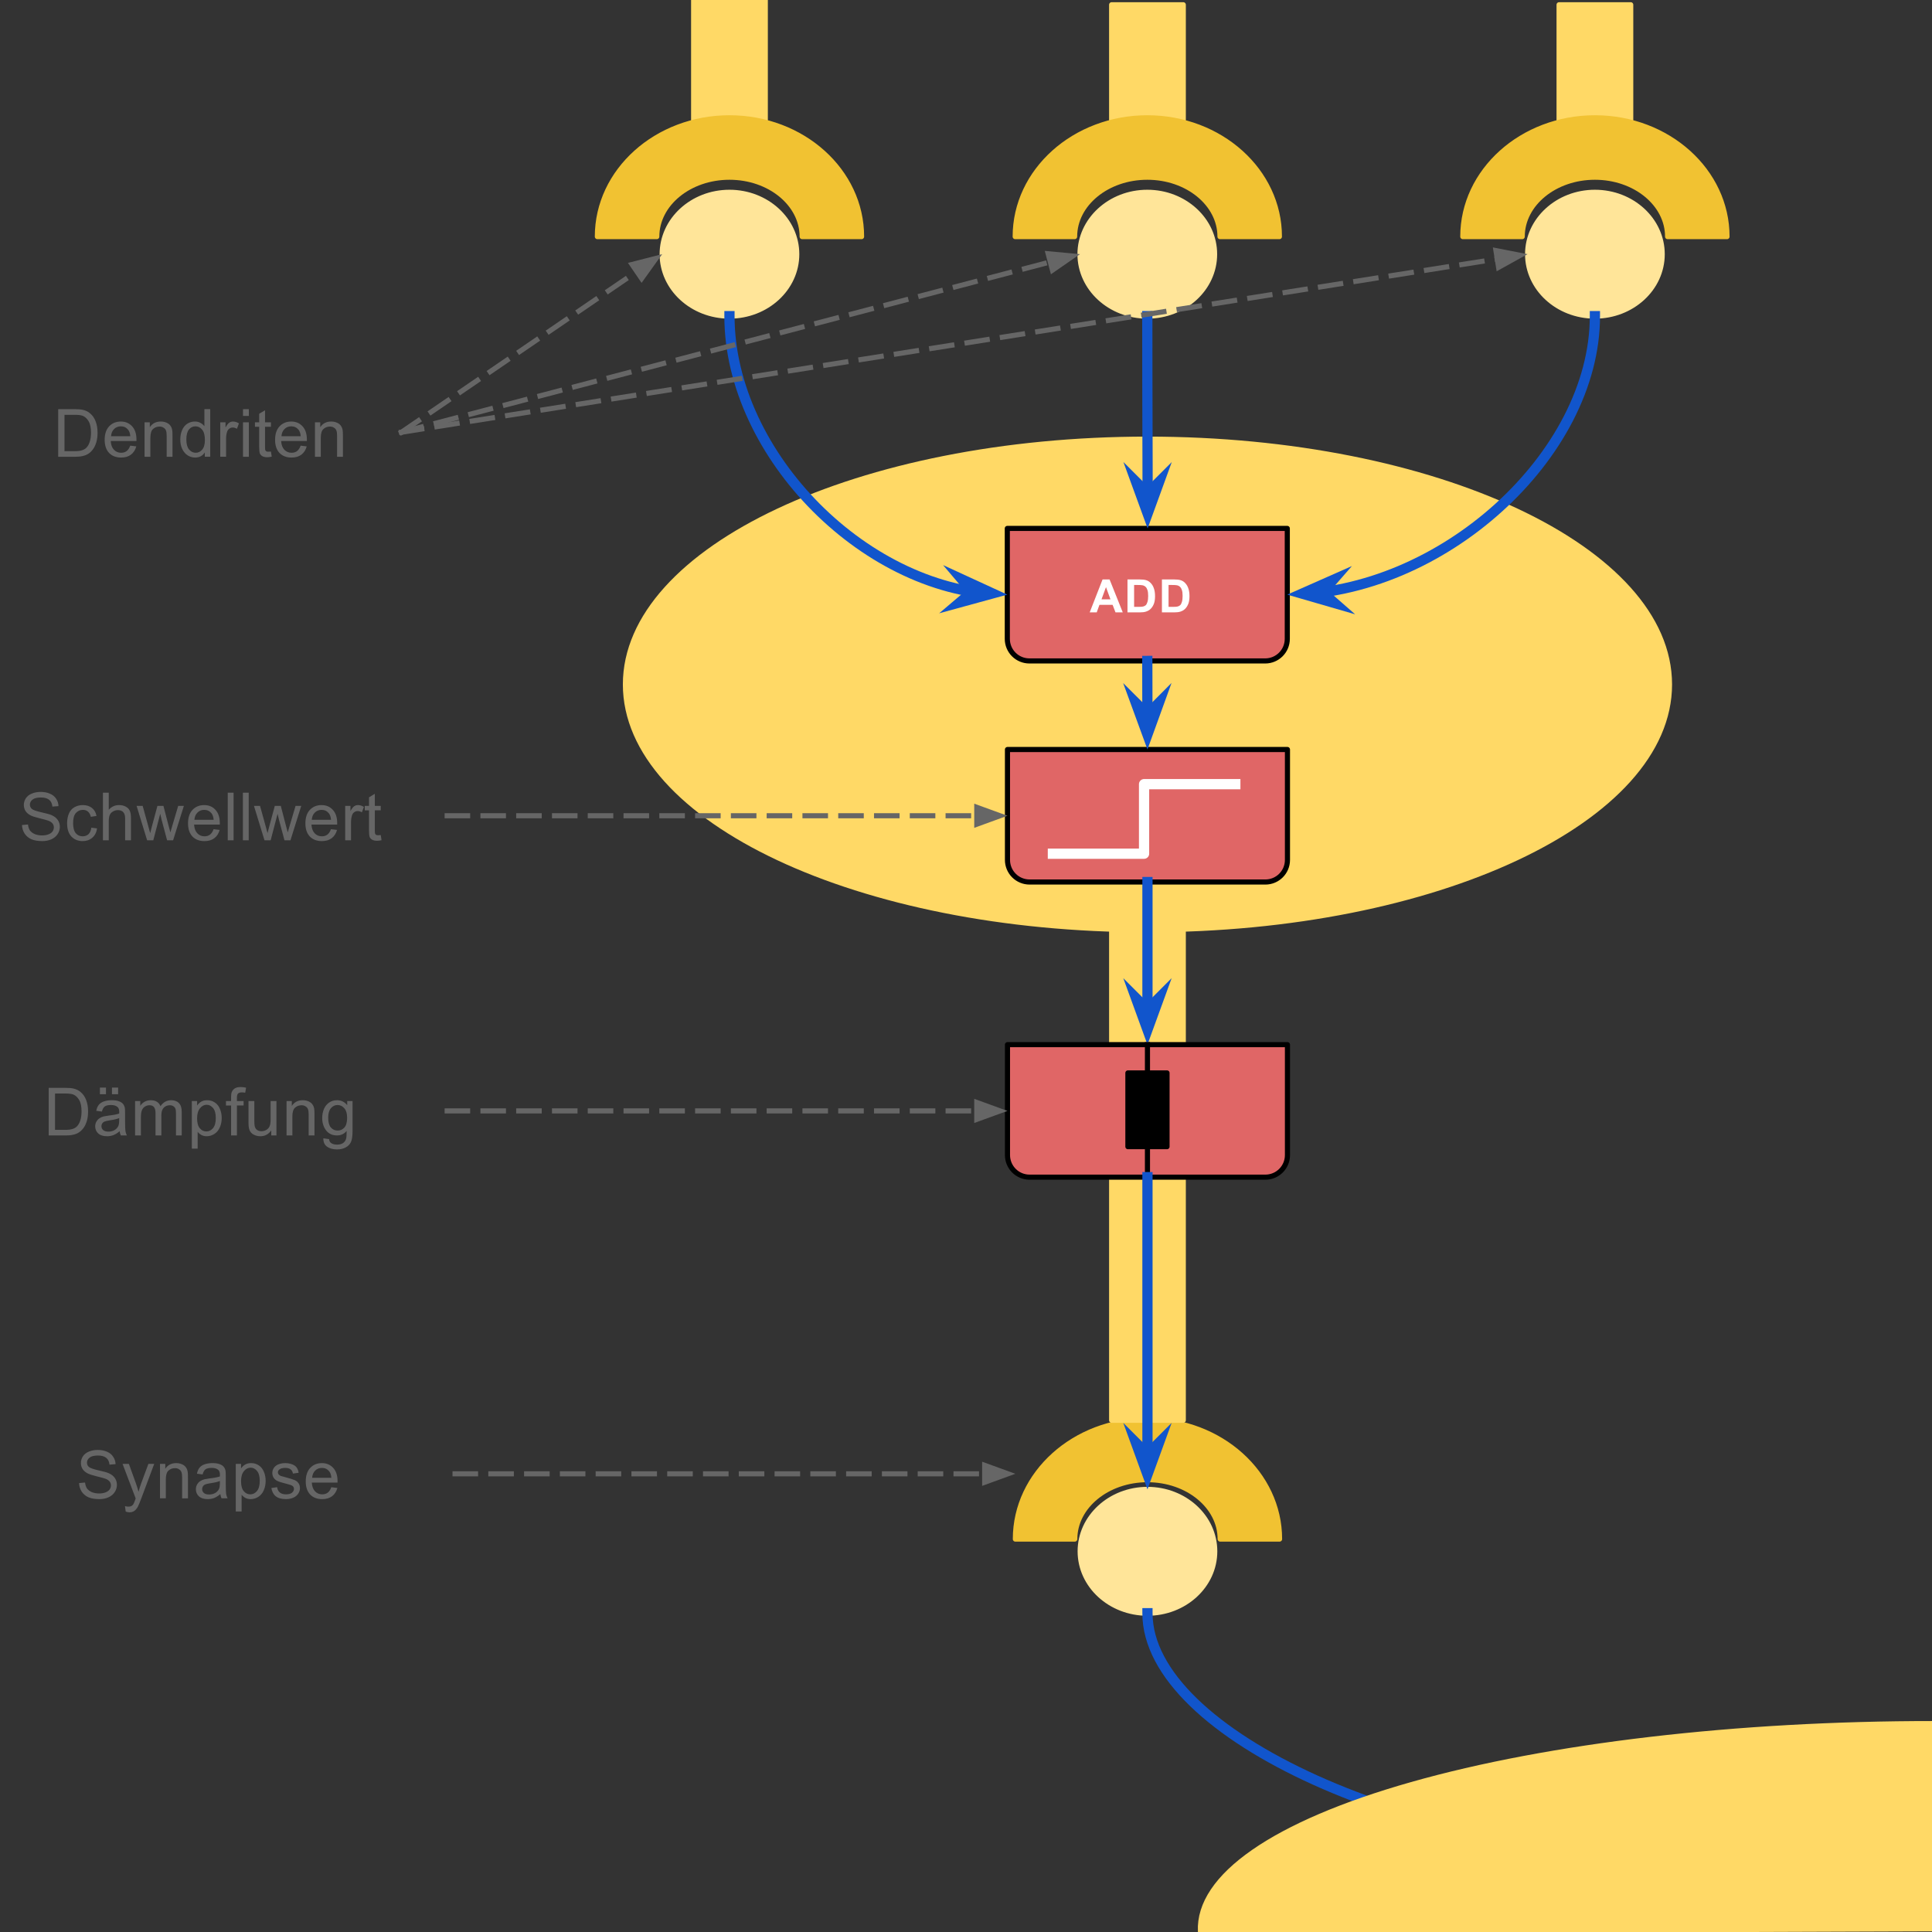 <?xml version="1.0" standalone="yes"?>

<svg version="1.1" viewBox="0.0 0.0 377.953 377.953" fill="none" stroke="none" stroke-linecap="square" stroke-miterlimit="10" xmlns="http://www.w3.org/2000/svg" xmlns:xlink="http://www.w3.org/1999/xlink"><rect x="0.0" y="0.0" width="377.953" height="377.953" fill="#333333" stroke="none"/><clipPath id="p.0"><path d="m0 0l377.953 0l0 377.953l-377.953 0l0 -377.953z" clip-rule="nonzero"></path></clipPath><g clip-path="url(#p.0)"><path fill="#000000" fill-opacity="0.0" d="m0 0l377.953 0l0 377.953l-377.953 0z" fill-rule="evenodd"></path><path fill="#ffd966" d="m122.349 133.895l0 0c0 -26.501 45.723 -47.984 102.126 -47.984l0 0c56.403 0 102.126 21.483 102.126 47.984l0 0c0 26.501 -45.723 47.984 -102.126 47.984l0 0c-56.403 0 -102.126 -21.483 -102.126 -47.984z" fill-rule="evenodd"></path><path stroke="#ffd966" stroke-width="1.0" stroke-linejoin="round" stroke-linecap="butt" d="m122.349 133.895l0 0c0 -26.501 45.723 -47.984 102.126 -47.984l0 0c56.403 0 102.126 21.483 102.126 47.984l0 0c0 26.501 -45.723 47.984 -102.126 47.984l0 0c-56.403 0 -102.126 -21.483 -102.126 -47.984z" fill-rule="evenodd"></path><path fill="#ffe599" d="m129.538 49.73l0 0c0 -6.688 5.894 -12.11 13.165 -12.11l0 0c7.271 0 13.165 5.422 13.165 12.11l0 0c0 6.688 -5.894 12.11 -13.165 12.11l0 0c-7.271 0 -13.165 -5.422 -13.165 -12.11z" fill-rule="evenodd"></path><path stroke="#ffe599" stroke-width="1.0" stroke-linejoin="round" stroke-linecap="butt" d="m129.538 49.73l0 0c0 -6.688 5.894 -12.11 13.165 -12.11l0 0c7.271 0 13.165 5.422 13.165 12.11l0 0c0 6.688 -5.894 12.11 -13.165 12.11l0 0c-7.271 0 -13.165 -5.422 -13.165 -12.11z" fill-rule="evenodd"></path><path fill="#e06666" d="m247.509 129.297l-46.131 0c-1.146 0 -2.245 -0.455 -3.055 -1.265c-0.81 -0.81 -1.265 -1.909 -1.265 -3.055l0 -21.601c0 -2.5177002E-4 2.1362305E-4 -4.5776367E-4 4.5776367E-4 -4.5776367E-4l54.771 4.5776367E-4l0 0c2.593994E-4 0 4.5776367E-4 2.0599365E-4 4.5776367E-4 4.5776367E-4l-4.5776367E-4 21.601l0 0c0 2.386 -1.934 4.32 -4.32 4.32z" fill-rule="evenodd"></path><path stroke="#000000" stroke-width="1.0" stroke-linejoin="round" stroke-linecap="butt" d="m247.509 129.297l-46.131 0c-1.146 0 -2.245 -0.455 -3.055 -1.265c-0.81 -0.81 -1.265 -1.909 -1.265 -3.055l0 -21.601c0 -2.5177002E-4 2.1362305E-4 -4.5776367E-4 4.5776367E-4 -4.5776367E-4l54.771 4.5776367E-4l0 0c2.593994E-4 0 4.5776367E-4 2.0599365E-4 4.5776367E-4 4.5776367E-4l-4.5776367E-4 21.601l0 0c0 2.386 -1.934 4.32 -4.32 4.32z" fill-rule="evenodd"></path><path fill="#000000" fill-opacity="0.0" d="m204.175 109.123l40.535 0l0 14.425l-40.535 0z" fill-rule="evenodd"></path><path fill="#ffffff" d="m219.643 119.796l-1.422 0l-0.562 -1.469l-2.578 0l-0.531 1.469l-1.375 0l2.516 -6.438l1.375 0l2.578 6.438zm-2.406 -2.547l-0.875 -2.391l-0.875 2.391l1.75 0zm3.33 -3.891l2.375 0q0.797 0 1.219 0.125q0.578 0.156 0.969 0.594q0.406 0.422 0.609 1.047q0.219 0.609 0.219 1.516q0 0.797 -0.188 1.375q-0.25 0.703 -0.703 1.125q-0.328 0.328 -0.906 0.516q-0.438 0.141 -1.156 0.141l-2.438 0l0 -6.438zm1.297 1.078l0 4.281l0.969 0q0.547 0 0.781 -0.062q0.328 -0.078 0.531 -0.266q0.203 -0.203 0.328 -0.625q0.141 -0.438 0.141 -1.188q0 -0.75 -0.141 -1.141q-0.125 -0.406 -0.359 -0.625q-0.234 -0.234 -0.594 -0.312q-0.281 -0.062 -1.078 -0.062l-0.578 0zm5.44 -1.078l2.375 0q0.797 0 1.219 0.125q0.578 0.156 0.969 0.594q0.406 0.422 0.609 1.047q0.219 0.609 0.219 1.516q0 0.797 -0.188 1.375q-0.25 0.703 -0.703 1.125q-0.328 0.328 -0.906 0.516q-0.438 0.141 -1.156 0.141l-2.438 0l0 -6.438zm1.297 1.078l0 4.281l0.969 0q0.547 0 0.781 -0.062q0.328 -0.078 0.531 -0.266q0.203 -0.203 0.328 -0.625q0.141 -0.438 0.141 -1.188q0 -0.75 -0.141 -1.141q-0.125 -0.406 -0.359 -0.625q-0.234 -0.234 -0.594 -0.312q-0.281 -0.062 -1.078 -0.062l-0.578 0z" fill-rule="nonzero"></path><path fill="#000000" fill-opacity="0.0" d="m142.703 61.84c0 27.244 27.181 54.488 54.362 54.488" fill-rule="evenodd"></path><path stroke="#1155cc" stroke-width="2.0" stroke-linejoin="round" stroke-linecap="butt" d="m142.703 61.84c0 13.622 6.795 27.244 16.988 37.461c5.096 5.108 11.042 9.365 17.413 12.345c3.185 1.49 6.477 2.661 9.821 3.459c0.836 0.2 1.676 0.376 2.518 0.528c0.21 0.038 0.421 0.075 0.632 0.11l0.159 0.025" fill-rule="evenodd"></path><path fill="#1155cc" stroke="#1155cc" stroke-width="2.0" stroke-linecap="butt" d="m190.234 115.767l-2.426 2.058l6.343 -1.736l-5.975 -2.747z" fill-rule="evenodd"></path><path fill="#ffe599" d="m298.843 49.73l0 0c0 -6.688 5.894 -12.11 13.165 -12.11l0 0c7.271 0 13.165 5.422 13.165 12.11l0 0c0 6.688 -5.894 12.11 -13.165 12.11l0 0c-7.271 0 -13.165 -5.422 -13.165 -12.11z" fill-rule="evenodd"></path><path stroke="#ffe599" stroke-width="1.0" stroke-linejoin="round" stroke-linecap="butt" d="m298.843 49.73l0 0c0 -6.688 5.894 -12.11 13.165 -12.11l0 0c7.271 0 13.165 5.422 13.165 12.11l0 0c0 6.688 -5.894 12.11 -13.165 12.11l0 0c-7.271 0 -13.165 -5.422 -13.165 -12.11z" fill-rule="evenodd"></path><path fill="#000000" fill-opacity="0.0" d="m312.008 61.84c0 27.244 -30.094 54.488 -60.189 54.488" fill-rule="evenodd"></path><path stroke="#1155cc" stroke-width="2.0" stroke-linejoin="round" stroke-linecap="butt" d="m312.008 61.84c0 13.622 -7.524 27.244 -18.809 37.461c-5.643 5.108 -12.226 9.365 -19.279 12.345c-3.527 1.49 -7.171 2.661 -10.874 3.459c-0.926 0.2 -1.855 0.376 -2.787 0.528c-0.466 0.076 -0.933 0.146 -1.4 0.21l-0.2 0.026" fill-rule="evenodd"></path><path fill="#1155cc" stroke="#1155cc" stroke-width="2.0" stroke-linecap="butt" d="m258.658 115.868l2.093 -2.395l-6.015 2.659l6.316 1.83z" fill-rule="evenodd"></path><path fill="#ffe599" d="m211.278 49.73l0 0c0 -6.688 5.894 -12.11 13.165 -12.11l0 0c7.271 0 13.165 5.422 13.165 12.11l0 0c0 6.688 -5.894 12.11 -13.165 12.11l0 0c-7.271 0 -13.165 -5.422 -13.165 -12.11z" fill-rule="evenodd"></path><path stroke="#ffe599" stroke-width="1.0" stroke-linejoin="round" stroke-linecap="butt" d="m211.278 49.73l0 0c0 -6.688 5.894 -12.11 13.165 -12.11l0 0c7.271 0 13.165 5.422 13.165 12.11l0 0c0 6.688 -5.894 12.11 -13.165 12.11l0 0c-7.271 0 -13.165 -5.422 -13.165 -12.11z" fill-rule="evenodd"></path><path fill="#000000" fill-opacity="0.0" d="m224.444 61.84c0 10.384 0.016 15.575 0.031 20.767c0.016 5.193 0.031 10.388 0.031 20.776" fill-rule="evenodd"></path><path stroke="#1155cc" stroke-width="2.0" stroke-linejoin="round" stroke-linecap="butt" d="m224.444 61.84c0 10.384 0.016 15.575 0.031 20.768c0.008 2.596 0.016 5.193 0.022 8.44c0.003 1.623 0.005 3.409 0.007 5.438l1.5258789E-5 0.044" fill-rule="evenodd"></path><path fill="#1155cc" stroke="#1155cc" stroke-width="2.0" stroke-linecap="butt" d="m224.504 96.529l-2.25 -2.248l2.252 6.179l2.247 -6.18z" fill-rule="evenodd"></path><path fill="#f1c232" d="m198.633 301.087l0 0c0 -12.837 11.57 -23.244 25.843 -23.244c14.272 0 25.843 10.407 25.843 23.244l-11.622 0l0 0c0 -6.419 -6.367 -11.622 -14.22 -11.622c-7.854 0 -14.22 5.203 -14.22 11.622z" fill-rule="evenodd"></path><path stroke="#f1c232" stroke-width="1.0" stroke-linejoin="round" stroke-linecap="butt" d="m198.633 301.087l0 0c0 -12.837 11.57 -23.244 25.843 -23.244c14.272 0 25.843 10.407 25.843 23.244l-11.622 0l0 0c0 -6.419 -6.367 -11.622 -14.22 -11.622c-7.854 0 -14.22 5.203 -14.22 11.622z" fill-rule="evenodd"></path><path fill="#ffd966" d="m217.467 181.874l14.016 0l0 95.969l-14.016 0z" fill-rule="evenodd"></path><path stroke="#ffd966" stroke-width="1.0" stroke-linejoin="round" stroke-linecap="butt" d="m217.467 181.874l14.016 0l0 95.969l-14.016 0z" fill-rule="evenodd"></path><path fill="#e06666" d="m247.541 172.546l-46.131 0c-1.146 0 -2.245 -0.455 -3.055 -1.265c-0.81 -0.81 -1.265 -1.909 -1.265 -3.055l0 -21.601c0 -2.4414062E-4 2.1362305E-4 -4.4250488E-4 4.5776367E-4 -4.4250488E-4l54.771 4.4250488E-4l0 0c2.593994E-4 0 4.5776367E-4 2.1362305E-4 4.5776367E-4 4.5776367E-4l-4.5776367E-4 21.601l0 0c0 2.386 -1.934 4.32 -4.32 4.32z" fill-rule="evenodd"></path><path stroke="#000000" stroke-width="1.0" stroke-linejoin="round" stroke-linecap="butt" d="m247.541 172.546l-46.131 0c-1.146 0 -2.245 -0.455 -3.055 -1.265c-0.81 -0.81 -1.265 -1.909 -1.265 -3.055l0 -21.601c0 -2.4414062E-4 2.1362305E-4 -4.4250488E-4 4.5776367E-4 -4.4250488E-4l54.771 4.4250488E-4l0 0c2.593994E-4 0 4.5776367E-4 2.1362305E-4 4.5776367E-4 4.5776367E-4l-4.5776367E-4 21.601l0 0c0 2.386 -1.934 4.32 -4.32 4.32z" fill-rule="evenodd"></path><path fill="#000000" fill-opacity="0.0" d="m205.976 167.008l17.835 0l0 -13.606l17.85 0" fill-rule="evenodd"></path><path stroke="#ffffff" stroke-width="2.0" stroke-linejoin="round" stroke-linecap="butt" d="m205.976 167.008l17.835 0l0 -13.606l17.85 0" fill-rule="evenodd"></path><path fill="#e06666" d="m247.541 230.286l-46.131 0c-1.146 0 -2.245 -0.455 -3.055 -1.265c-0.81 -0.81 -1.265 -1.909 -1.265 -3.055l0 -21.601c0 -2.4414062E-4 2.1362305E-4 -4.4250488E-4 4.5776367E-4 -4.4250488E-4l54.771 4.4250488E-4l0 0c2.593994E-4 0 4.5776367E-4 2.1362305E-4 4.5776367E-4 4.5776367E-4l-4.5776367E-4 21.601l0 0c0 2.386 -1.934 4.32 -4.32 4.32z" fill-rule="evenodd"></path><path stroke="#000000" stroke-width="1.0" stroke-linejoin="round" stroke-linecap="butt" d="m247.541 230.286l-46.131 0c-1.146 0 -2.245 -0.455 -3.055 -1.265c-0.81 -0.81 -1.265 -1.909 -1.265 -3.055l0 -21.601c0 -2.4414062E-4 2.1362305E-4 -4.4250488E-4 4.5776367E-4 -4.4250488E-4l54.771 4.4250488E-4l0 0c2.593994E-4 0 4.5776367E-4 2.1362305E-4 4.5776367E-4 4.5776367E-4l-4.5776367E-4 21.601l0 0c0 2.386 -1.934 4.32 -4.32 4.32z" fill-rule="evenodd"></path><path fill="#000000" fill-opacity="0.0" d="m224.444 129.297l0.031 17.323" fill-rule="evenodd"></path><path stroke="#1155cc" stroke-width="2.0" stroke-linejoin="round" stroke-linecap="butt" d="m224.444 129.297l0.019 10.469" fill-rule="evenodd"></path><path fill="#1155cc" stroke="#1155cc" stroke-width="2.0" stroke-linecap="butt" d="m224.463 139.765l-2.253 -2.245l2.26 6.175l2.238 -6.184z" fill-rule="evenodd"></path><path fill="#000000" fill-opacity="0.0" d="m224.475 172.546l0 31.811" fill-rule="evenodd"></path><path stroke="#1155cc" stroke-width="2.0" stroke-linejoin="round" stroke-linecap="butt" d="m224.475 172.546l0 24.957" fill-rule="evenodd"></path><path fill="#1155cc" stroke="#1155cc" stroke-width="2.0" stroke-linecap="butt" d="m224.475 197.503l-2.249 -2.249l2.249 6.18l2.249 -6.18z" fill-rule="evenodd"></path><path fill="#000000" d="m220.648 209.895l7.654 0l0 14.425l-7.654 0z" fill-rule="evenodd"></path><path stroke="#000000" stroke-width="1.0" stroke-linejoin="round" stroke-linecap="butt" d="m220.648 209.895l7.654 0l0 14.425l-7.654 0z" fill-rule="evenodd"></path><path fill="#000000" fill-opacity="0.0" d="m224.475 204.365l0 5.543" fill-rule="evenodd"></path><path stroke="#000000" stroke-width="1.0" stroke-linejoin="round" stroke-linecap="butt" d="m224.475 204.365l0 5.543" fill-rule="evenodd"></path><path fill="#000000" fill-opacity="0.0" d="m224.475 224.32l0 5.953" fill-rule="evenodd"></path><path stroke="#000000" stroke-width="1.0" stroke-linejoin="round" stroke-linecap="butt" d="m224.475 224.32l0 5.953" fill-rule="evenodd"></path><path fill="#ffe599" d="m211.31 303.48l0 0c0 -6.688 5.894 -12.11 13.165 -12.11l0 0c7.271 0 13.165 5.422 13.165 12.11l0 0c0 6.688 -5.894 12.11 -13.165 12.11l0 0c-7.271 0 -13.165 -5.422 -13.165 -12.11z" fill-rule="evenodd"></path><path stroke="#ffe599" stroke-width="1.0" stroke-linejoin="round" stroke-linecap="butt" d="m211.31 303.48l0 0c0 -6.688 5.894 -12.11 13.165 -12.11l0 0c7.271 0 13.165 5.422 13.165 12.11l0 0c0 6.688 -5.894 12.11 -13.165 12.11l0 0c-7.271 0 -13.165 -5.422 -13.165 -12.11z" fill-rule="evenodd"></path><path fill="#000000" fill-opacity="0.0" d="m224.475 315.591c0 23.748 52.535 47.496 105.071 47.496" fill-rule="evenodd"></path><path stroke="#1155cc" stroke-width="2.0" stroke-linejoin="round" stroke-linecap="butt" d="m224.475 315.591c0 23.748 52.535 47.496 105.071 47.496" fill-rule="evenodd"></path><path fill="#ffd966" d="m234.841 377.84l0 0c-0.491 -10.745 14.399 -21.097 41.337 -28.738c26.938 -7.641 63.674 -11.934 101.987 -11.918l-0.218 40.142z" fill-rule="evenodd"></path><path stroke="#ffd966" stroke-width="1.0" stroke-linejoin="round" stroke-linecap="butt" d="m234.841 377.84l0 0c-0.491 -10.745 14.399 -21.097 41.337 -28.738c26.938 -7.641 63.674 -11.934 101.987 -11.918l-0.218 40.142z" fill-rule="evenodd"></path><path fill="#000000" fill-opacity="0.0" d="m224.475 230.286l0 61.071" fill-rule="evenodd"></path><path stroke="#1155cc" stroke-width="2.0" stroke-linejoin="round" stroke-linecap="butt" d="m224.475 230.286l0 54.217" fill-rule="evenodd"></path><path fill="#1155cc" stroke="#1155cc" stroke-width="2.0" stroke-linecap="butt" d="m224.475 284.503l-2.249 -2.249l2.249 6.18l2.249 -6.18z" fill-rule="evenodd"></path><path fill="#000000" fill-opacity="0.0" d="m0 73.514l78.551 0l0 22.079l-78.551 0z" fill-rule="evenodd"></path><path fill="#666666" d="m11.381 89.354l0 -9.312l3.203 0q1.094 0 1.656 0.141q0.812 0.188 1.375 0.672q0.734 0.609 1.094 1.578q0.375 0.969 0.375 2.219q0 1.062 -0.25 1.891q-0.25 0.812 -0.641 1.344q-0.391 0.531 -0.859 0.844q-0.453 0.312 -1.109 0.469q-0.641 0.156 -1.484 0.156l-3.359 0zm1.234 -1.094l1.984 0q0.922 0 1.438 -0.172q0.531 -0.172 0.844 -0.484q0.438 -0.438 0.672 -1.172q0.25 -0.75 0.25 -1.797q0 -1.469 -0.484 -2.25q-0.469 -0.781 -1.156 -1.047q-0.5 -0.188 -1.594 -0.188l-1.953 0l0 7.109zm12.86 -1.078l1.188 0.141q-0.281 1.047 -1.047 1.625q-0.75 0.562 -1.922 0.562q-1.484 0 -2.359 -0.906q-0.859 -0.922 -0.859 -2.562q0 -1.703 0.875 -2.641q0.891 -0.938 2.281 -0.938q1.359 0 2.203 0.922q0.859 0.922 0.859 2.578q0 0.109 0 0.312l-5.031 0q0.062 1.109 0.625 1.703q0.562 0.594 1.406 0.594q0.641 0 1.078 -0.328q0.453 -0.344 0.703 -1.062zm-3.75 -1.844l3.766 0q-0.078 -0.859 -0.438 -1.281q-0.547 -0.656 -1.406 -0.656q-0.797 0 -1.328 0.531q-0.531 0.516 -0.594 1.406zm6.553 4.016l0 -6.734l1.031 0l0 0.953q0.734 -1.109 2.141 -1.109q0.609 0 1.109 0.219q0.516 0.219 0.766 0.578q0.266 0.344 0.359 0.844q0.062 0.312 0.062 1.109l0 4.141l-1.141 0l0 -4.094q0 -0.703 -0.141 -1.047q-0.125 -0.344 -0.469 -0.547q-0.328 -0.219 -0.781 -0.219q-0.734 0 -1.266 0.469q-0.531 0.453 -0.531 1.75l0 3.688l-1.141 0zm11.787 0l0 -0.844q-0.641 1.0 -1.891 1.0q-0.797 0 -1.484 -0.438q-0.672 -0.453 -1.047 -1.25q-0.375 -0.797 -0.375 -1.828q0 -1.016 0.344 -1.828q0.344 -0.828 1.016 -1.266q0.672 -0.438 1.5 -0.438q0.609 0 1.078 0.266q0.484 0.25 0.781 0.656l0 -3.344l1.141 0l0 9.312l-1.062 0zm-3.609 -3.359q0 1.297 0.531 1.938q0.547 0.641 1.297 0.641q0.75 0 1.266 -0.609q0.531 -0.625 0.531 -1.875q0 -1.391 -0.531 -2.031q-0.531 -0.656 -1.312 -0.656q-0.766 0 -1.281 0.625q-0.5 0.625 -0.5 1.969zm6.631 3.359l0 -6.734l1.031 0l0 1.016q0.391 -0.719 0.719 -0.938q0.344 -0.234 0.734 -0.234q0.578 0 1.172 0.359l-0.391 1.062q-0.422 -0.25 -0.828 -0.25q-0.375 0 -0.688 0.234q-0.297 0.219 -0.422 0.625q-0.188 0.609 -0.188 1.328l0 3.531l-1.141 0zm4.454 -7.984l0 -1.328l1.141 0l0 1.328l-1.141 0zm0 7.984l0 -6.734l1.141 0l0 6.734l-1.141 0zm5.461 -1.016l0.156 1.0q-0.484 0.109 -0.859 0.109q-0.625 0 -0.969 -0.203q-0.344 -0.203 -0.484 -0.516q-0.141 -0.328 -0.141 -1.344l0 -3.891l-0.828 0l0 -0.875l0.828 0l0 -1.672l1.141 -0.688l0 2.359l1.156 0l0 0.875l-1.156 0l0 3.953q0 0.484 0.062 0.625q0.062 0.141 0.188 0.219q0.141 0.078 0.391 0.078q0.203 0 0.516 -0.031zm5.812 -1.156l1.188 0.141q-0.281 1.047 -1.047 1.625q-0.75 0.562 -1.922 0.562q-1.484 0 -2.359 -0.906q-0.859 -0.922 -0.859 -2.562q0 -1.703 0.875 -2.641q0.891 -0.938 2.281 -0.938q1.359 0 2.203 0.922q0.859 0.922 0.859 2.578q0 0.109 0 0.312l-5.031 0q0.062 1.109 0.625 1.703q0.562 0.594 1.406 0.594q0.641 0 1.078 -0.328q0.453 -0.344 0.703 -1.062zm-3.75 -1.844l3.766 0q-0.078 -0.859 -0.438 -1.281q-0.547 -0.656 -1.406 -0.656q-0.797 0 -1.328 0.531q-0.531 0.516 -0.594 1.406zm6.553 4.016l0 -6.734l1.031 0l0 0.953q0.734 -1.109 2.141 -1.109q0.609 0 1.109 0.219q0.516 0.219 0.766 0.578q0.266 0.344 0.359 0.844q0.062 0.312 0.062 1.109l0 4.141l-1.141 0l0 -4.094q0 -0.703 -0.141 -1.047q-0.125 -0.344 -0.469 -0.547q-0.328 -0.219 -0.781 -0.219q-0.734 0 -1.266 0.469q-0.531 0.453 -0.531 1.75l0 3.688l-1.141 0z" fill-rule="nonzero"></path><path fill="#000000" fill-opacity="0.0" d="m78.551 84.554l50.992 -34.835" fill-rule="evenodd"></path><path stroke="#666666" stroke-width="1.0" stroke-linejoin="round" stroke-linecap="butt" stroke-dasharray="4.0,3.0" d="m78.551 84.554l46.038 -31.45" fill-rule="evenodd"></path><path fill="#666666" stroke="#666666" stroke-width="1.0" stroke-linecap="butt" d="m125.521 54.468l2.815 -3.924l-4.679 1.196z" fill-rule="evenodd"></path><path fill="#000000" fill-opacity="0.0" d="m78.551 84.554l132.724 -34.835" fill-rule="evenodd"></path><path stroke="#666666" stroke-width="1.0" stroke-linejoin="round" stroke-linecap="butt" stroke-dasharray="4.0,3.0" d="m78.551 84.554l126.921 -33.311" fill-rule="evenodd"></path><path fill="#666666" stroke="#666666" stroke-width="1.0" stroke-linecap="butt" d="m205.891 52.84l3.97 -2.75l-4.809 -0.446z" fill-rule="evenodd"></path><path fill="#000000" fill-opacity="0.0" d="m78.551 84.554l220.283 -34.835" fill-rule="evenodd"></path><path stroke="#666666" stroke-width="1.0" stroke-linejoin="round" stroke-linecap="butt" stroke-dasharray="4.0,3.0" d="m78.551 84.554l214.357 -33.897" fill-rule="evenodd"></path><path fill="#666666" stroke="#666666" stroke-width="1.0" stroke-linecap="butt" d="m293.166 52.288l4.224 -2.34l-4.74 -0.923z" fill-rule="evenodd"></path><path fill="#000000" fill-opacity="0.0" d="m-8.929 149.113l96.409 0l0 20.945l-96.409 0z" fill-rule="evenodd"></path><path fill="#666666" d="m4.301 161.401l1.172 -0.109q0.078 0.703 0.375 1.156q0.312 0.438 0.938 0.719q0.641 0.266 1.438 0.266q0.703 0 1.234 -0.203q0.547 -0.203 0.812 -0.562q0.266 -0.375 0.266 -0.812q0 -0.438 -0.266 -0.766q-0.25 -0.328 -0.828 -0.547q-0.375 -0.141 -1.656 -0.453q-1.281 -0.312 -1.797 -0.578q-0.672 -0.344 -1.0 -0.859q-0.328 -0.531 -0.328 -1.172q0 -0.703 0.391 -1.312q0.406 -0.609 1.172 -0.922q0.781 -0.328 1.719 -0.328q1.031 0 1.813 0.344q0.797 0.328 1.219 0.984q0.438 0.641 0.469 1.453l-1.188 0.094q-0.094 -0.891 -0.641 -1.328q-0.547 -0.453 -1.625 -0.453q-1.109 0 -1.625 0.406q-0.516 0.406 -0.516 0.984q0 0.5 0.359 0.828q0.359 0.328 1.859 0.672q1.5 0.328 2.062 0.578q0.812 0.375 1.188 0.953q0.391 0.578 0.391 1.328q0 0.734 -0.422 1.391q-0.422 0.656 -1.219 1.031q-0.797 0.359 -1.797 0.359q-1.266 0 -2.125 -0.359q-0.844 -0.375 -1.328 -1.109q-0.484 -0.75 -0.516 -1.672zm13.562 0.516l1.125 0.141q-0.172 1.172 -0.938 1.828q-0.766 0.656 -1.859 0.656q-1.391 0 -2.234 -0.906q-0.828 -0.906 -0.828 -2.594q0 -1.094 0.359 -1.906q0.359 -0.828 1.094 -1.234q0.734 -0.406 1.609 -0.406q1.094 0 1.797 0.562q0.703 0.547 0.891 1.562l-1.109 0.172q-0.156 -0.672 -0.562 -1.016q-0.391 -0.344 -0.969 -0.344q-0.859 0 -1.406 0.625q-0.531 0.609 -0.531 1.953q0 1.359 0.516 1.984q0.516 0.609 1.359 0.609q0.672 0 1.125 -0.406q0.453 -0.422 0.562 -1.281zm2.273 2.469l0 -9.312l1.141 0l0 3.344q0.797 -0.922 2.016 -0.922q0.75 0 1.297 0.297q0.562 0.297 0.797 0.812q0.234 0.516 0.234 1.516l0 4.266l-1.141 0l0 -4.266q0 -0.859 -0.375 -1.25q-0.359 -0.391 -1.047 -0.391q-0.5 0 -0.953 0.266q-0.453 0.25 -0.641 0.703q-0.188 0.453 -0.188 1.25l0 3.688l-1.141 0zm8.647 0l-2.062 -6.734l1.188 0l1.078 3.891l0.391 1.438q0.031 -0.109 0.359 -1.391l1.062 -3.938l1.172 0l1.016 3.906l0.344 1.281l0.375 -1.297l1.156 -3.891l1.109 0l-2.109 6.734l-1.172 0l-1.078 -4.031l-0.266 -1.156l-1.359 5.188l-1.203 0zm13 -2.172l1.188 0.141q-0.281 1.047 -1.047 1.625q-0.75 0.562 -1.922 0.562q-1.484 0 -2.359 -0.906q-0.859 -0.922 -0.859 -2.562q0 -1.703 0.875 -2.641q0.891 -0.938 2.281 -0.938q1.359 0 2.203 0.922q0.859 0.922 0.859 2.578q0 0.109 0 0.312l-5.031 0q0.062 1.109 0.625 1.703q0.562 0.594 1.406 0.594q0.641 0 1.078 -0.328q0.453 -0.344 0.703 -1.062zm-3.75 -1.844l3.766 0q-0.078 -0.859 -0.438 -1.281q-0.547 -0.656 -1.406 -0.656q-0.797 0 -1.328 0.531q-0.531 0.516 -0.594 1.406zm6.522 4.016l0 -9.312l1.141 0l0 9.312l-1.141 0zm2.961 0l0 -9.312l1.141 0l0 9.312l-1.141 0zm4.227 0l-2.062 -6.734l1.188 0l1.078 3.891l0.391 1.438q0.031 -0.109 0.359 -1.391l1.062 -3.938l1.172 0l1.016 3.906l0.344 1.281l0.375 -1.297l1.156 -3.891l1.109 0l-2.109 6.734l-1.172 0l-1.078 -4.031l-0.266 -1.156l-1.359 5.188l-1.203 0zm13 -2.172l1.188 0.141q-0.281 1.047 -1.047 1.625q-0.75 0.562 -1.922 0.562q-1.484 0 -2.359 -0.906q-0.859 -0.922 -0.859 -2.562q0 -1.703 0.875 -2.641q0.891 -0.938 2.281 -0.938q1.359 0 2.203 0.922q0.859 0.922 0.859 2.578q0 0.109 0 0.312l-5.031 0q0.062 1.109 0.625 1.703q0.562 0.594 1.406 0.594q0.641 0 1.078 -0.328q0.453 -0.344 0.703 -1.062zm-3.75 -1.844l3.766 0q-0.078 -0.859 -0.438 -1.281q-0.547 -0.656 -1.406 -0.656q-0.797 0 -1.328 0.531q-0.531 0.516 -0.594 1.406zm6.537 4.016l0 -6.734l1.031 0l0 1.016q0.391 -0.719 0.719 -0.938q0.344 -0.234 0.734 -0.234q0.578 0 1.172 0.359l-0.391 1.062q-0.422 -0.25 -0.828 -0.25q-0.375 0 -0.688 0.234q-0.297 0.219 -0.422 0.625q-0.188 0.609 -0.188 1.328l0 3.531l-1.141 0zm6.954 -1.016l0.156 1.0q-0.484 0.109 -0.859 0.109q-0.625 0 -0.969 -0.203q-0.344 -0.203 -0.484 -0.516q-0.141 -0.328 -0.141 -1.344l0 -3.891l-0.828 0l0 -0.875l0.828 0l0 -1.672l1.141 -0.688l0 2.359l1.156 0l0 0.875l-1.156 0l0 3.953q0 0.484 0.062 0.625q0.062 0.141 0.188 0.219q0.141 0.078 0.391 0.078q0.203 0 0.516 -0.031z" fill-rule="nonzero"></path><path fill="#000000" fill-opacity="0.0" d="m87.48 159.585l109.606 0" fill-rule="evenodd"></path><path stroke="#666666" stroke-width="1.0" stroke-linejoin="round" stroke-linecap="butt" stroke-dasharray="4.0,3.0" d="m87.48 159.585l103.606 0" fill-rule="evenodd"></path><path fill="#666666" stroke="#666666" stroke-width="1.0" stroke-linecap="butt" d="m191.087 161.237l4.538 -1.652l-4.538 -1.652z" fill-rule="evenodd"></path><path fill="#000000" fill-opacity="0.0" d="m-8.929 206.853l96.409 0l0 20.945l-96.409 0z" fill-rule="evenodd"></path><path fill="#666666" d="m9.529 222.125l0 -9.312l3.203 0q1.094 0 1.656 0.141q0.812 0.188 1.375 0.672q0.734 0.609 1.094 1.578q0.375 0.969 0.375 2.219q0 1.062 -0.25 1.891q-0.25 0.812 -0.641 1.344q-0.391 0.531 -0.859 0.844q-0.453 0.312 -1.109 0.469q-0.641 0.156 -1.484 0.156l-3.359 0zm1.234 -1.094l1.984 0q0.922 0 1.438 -0.172q0.531 -0.172 0.844 -0.484q0.438 -0.438 0.672 -1.172q0.25 -0.75 0.25 -1.797q0 -1.469 -0.484 -2.25q-0.469 -0.781 -1.156 -1.047q-0.5 -0.188 -1.594 -0.188l-1.953 0l0 7.109zm12.641 0.266q-0.625 0.531 -1.219 0.766q-0.578 0.219 -1.25 0.219q-1.125 0 -1.719 -0.547q-0.594 -0.547 -0.594 -1.391q0 -0.484 0.219 -0.891q0.234 -0.422 0.594 -0.672q0.375 -0.25 0.828 -0.375q0.328 -0.078 1.016 -0.172q1.375 -0.156 2.031 -0.391q0.016 -0.234 0.016 -0.297q0 -0.703 -0.328 -0.984q-0.438 -0.391 -1.297 -0.391q-0.812 0 -1.203 0.281q-0.375 0.281 -0.562 1.0l-1.109 -0.141q0.141 -0.719 0.484 -1.156q0.359 -0.453 1.016 -0.688q0.672 -0.234 1.531 -0.234q0.875 0 1.406 0.203q0.547 0.203 0.797 0.516q0.25 0.297 0.359 0.766q0.047 0.297 0.047 1.062l0 1.516q0 1.594 0.078 2.016q0.078 0.422 0.281 0.812l-1.188 0q-0.172 -0.359 -0.234 -0.828zm-0.094 -2.562q-0.625 0.266 -1.859 0.438q-0.703 0.109 -1.0 0.234q-0.297 0.125 -0.453 0.375q-0.156 0.234 -0.156 0.531q0 0.453 0.344 0.766q0.344 0.297 1.016 0.297q0.656 0 1.172 -0.281q0.516 -0.297 0.766 -0.797q0.172 -0.375 0.172 -1.141l0 -0.422zm-3.766 -4.672l0 -1.297l1.188 0l0 1.297l-1.188 0zm2.359 0l0 -1.297l1.203 0l0 1.297l-1.203 0zm4.522 8.062l0 -6.734l1.016 0l0 0.938q0.328 -0.5 0.844 -0.797q0.531 -0.297 1.203 -0.297q0.75 0 1.219 0.312q0.484 0.312 0.688 0.859q0.797 -1.172 2.078 -1.172q1.0 0 1.531 0.562q0.547 0.547 0.547 1.703l0 4.625l-1.125 0l0 -4.25q0 -0.688 -0.109 -0.984q-0.109 -0.297 -0.406 -0.484q-0.297 -0.188 -0.688 -0.188q-0.719 0 -1.188 0.484q-0.469 0.469 -0.469 1.5l0 3.922l-1.141 0l0 -4.375q0 -0.766 -0.281 -1.141q-0.281 -0.391 -0.906 -0.391q-0.484 0 -0.891 0.266q-0.406 0.25 -0.594 0.734q-0.188 0.484 -0.188 1.406l0 3.5l-1.141 0zm11.102 2.578l0 -9.312l1.031 0l0 0.875q0.375 -0.516 0.828 -0.766q0.469 -0.266 1.141 -0.266q0.859 0 1.516 0.453q0.656 0.438 0.984 1.25q0.344 0.797 0.344 1.766q0 1.031 -0.375 1.859q-0.359 0.828 -1.078 1.281q-0.703 0.438 -1.484 0.438q-0.562 0 -1.016 -0.234q-0.453 -0.25 -0.75 -0.625l0 3.281l-1.141 0zm1.031 -5.906q0 1.297 0.531 1.922q0.531 0.625 1.266 0.625q0.766 0 1.312 -0.641q0.547 -0.656 0.547 -2.0q0 -1.297 -0.531 -1.938q-0.531 -0.641 -1.266 -0.641q-0.734 0 -1.297 0.688q-0.562 0.672 -0.562 1.984zm6.647 3.328l0 -5.859l-1.0 0l0 -0.875l1.0 0l0 -0.719q0 -0.688 0.125 -1.016q0.172 -0.438 0.578 -0.719q0.422 -0.281 1.172 -0.281q0.484 0 1.062 0.125l-0.172 0.984q-0.359 -0.062 -0.672 -0.062q-0.516 0 -0.734 0.234q-0.219 0.219 -0.219 0.828l0 0.625l1.312 0l0 0.875l-1.312 0l0 5.859l-1.141 0zm7.859 0l0 -0.984q-0.797 1.141 -2.141 1.141q-0.594 0 -1.125 -0.234q-0.516 -0.234 -0.766 -0.578q-0.25 -0.344 -0.344 -0.844q-0.078 -0.328 -0.078 -1.062l0 -4.172l1.141 0l0 3.734q0 0.891 0.078 1.203q0.109 0.453 0.453 0.719q0.344 0.25 0.859 0.25q0.516 0 0.969 -0.266q0.453 -0.266 0.641 -0.719q0.188 -0.453 0.188 -1.312l0 -3.609l1.141 0l0 6.734l-1.016 0zm2.991 0l0 -6.734l1.031 0l0 0.953q0.734 -1.109 2.141 -1.109q0.609 0 1.109 0.219q0.516 0.219 0.766 0.578q0.266 0.344 0.359 0.844q0.062 0.312 0.062 1.109l0 4.141l-1.141 0l0 -4.094q0 -0.703 -0.141 -1.047q-0.125 -0.344 -0.469 -0.547q-0.328 -0.219 -0.781 -0.219q-0.734 0 -1.266 0.469q-0.531 0.453 -0.531 1.75l0 3.688l-1.141 0zm7.194 0.562l1.125 0.156q0.062 0.516 0.375 0.75q0.438 0.328 1.172 0.328q0.781 0 1.219 -0.328q0.438 -0.312 0.578 -0.891q0.094 -0.344 0.094 -1.453q-0.75 0.875 -1.875 0.875q-1.391 0 -2.156 -1.0q-0.75 -1.0 -0.75 -2.406q0 -0.969 0.344 -1.781q0.359 -0.812 1.016 -1.25q0.656 -0.453 1.562 -0.453q1.188 0 1.969 0.969l0 -0.812l1.047 0l0 5.812q0 1.578 -0.328 2.234q-0.312 0.656 -1.016 1.031q-0.688 0.391 -1.703 0.391q-1.203 0 -1.953 -0.547q-0.734 -0.531 -0.719 -1.625zm0.953 -4.047q0 1.312 0.516 1.922q0.531 0.609 1.328 0.609q0.797 0 1.328 -0.594q0.531 -0.609 0.531 -1.906q0 -1.234 -0.547 -1.859q-0.547 -0.641 -1.328 -0.641q-0.766 0 -1.297 0.625q-0.531 0.625 -0.531 1.844z" fill-rule="nonzero"></path><path fill="#000000" fill-opacity="0.0" d="m87.48 217.325l109.606 0" fill-rule="evenodd"></path><path stroke="#666666" stroke-width="1.0" stroke-linejoin="round" stroke-linecap="butt" stroke-dasharray="4.0,3.0" d="m87.48 217.325l103.606 0" fill-rule="evenodd"></path><path fill="#666666" stroke="#666666" stroke-width="1.0" stroke-linecap="butt" d="m191.087 218.977l4.538 -1.652l-4.538 -1.652z" fill-rule="evenodd"></path><path fill="#ffd966" d="m135.696 0l14.016 0l0 24.22l-14.016 0z" fill-rule="evenodd"></path><path stroke="#ffd966" stroke-width="1.0" stroke-linejoin="round" stroke-linecap="butt" d="m135.696 0l14.016 0l0 24.22l-14.016 0z" fill-rule="evenodd"></path><path fill="#f1c232" d="m116.861 46.289l0 0c0 -12.837 11.57 -23.244 25.843 -23.244c14.272 0 25.843 10.407 25.843 23.244l-11.622 0l0 0c0 -6.419 -6.367 -11.622 -14.22 -11.622c-7.854 0 -14.22 5.203 -14.22 11.622z" fill-rule="evenodd"></path><path stroke="#f1c232" stroke-width="1.0" stroke-linejoin="round" stroke-linecap="butt" d="m116.861 46.289l0 0c0 -12.837 11.57 -23.244 25.843 -23.244c14.272 0 25.843 10.407 25.843 23.244l-11.622 0l0 0c0 -6.419 -6.367 -11.622 -14.22 -11.622c-7.854 0 -14.22 5.203 -14.22 11.622z" fill-rule="evenodd"></path><path fill="#ffd966" d="m217.467 0.929l14.016 0l0 24.22l-14.016 0z" fill-rule="evenodd"></path><path stroke="#ffd966" stroke-width="1.0" stroke-linejoin="round" stroke-linecap="butt" d="m217.467 0.929l14.016 0l0 24.22l-14.016 0z" fill-rule="evenodd"></path><path fill="#ffd966" d="m305.0 0.929l14.016 0l0 24.22l-14.016 0z" fill-rule="evenodd"></path><path stroke="#ffd966" stroke-width="1.0" stroke-linejoin="round" stroke-linecap="butt" d="m305.0 0.929l14.016 0l0 24.22l-14.016 0z" fill-rule="evenodd"></path><path fill="#f1c232" d="m198.6 46.289l0 0c0 -12.837 11.57 -23.244 25.843 -23.244c14.272 0 25.843 10.407 25.843 23.244l-11.622 0l0 0c0 -6.419 -6.367 -11.622 -14.22 -11.622c-7.854 0 -14.22 5.203 -14.22 11.622z" fill-rule="evenodd"></path><path stroke="#f1c232" stroke-width="1.0" stroke-linejoin="round" stroke-linecap="butt" d="m198.6 46.289l0 0c0 -12.837 11.57 -23.244 25.843 -23.244c14.272 0 25.843 10.407 25.843 23.244l-11.622 0l0 0c0 -6.419 -6.367 -11.622 -14.22 -11.622c-7.854 0 -14.22 5.203 -14.22 11.622z" fill-rule="evenodd"></path><path fill="#f1c232" d="m286.165 46.289l0 0c0 -12.837 11.57 -23.244 25.843 -23.244c14.272 0 25.843 10.407 25.843 23.244l-11.622 0l0 0c0 -6.419 -6.367 -11.622 -14.22 -11.622c-7.854 0 -14.22 5.203 -14.22 11.622z" fill-rule="evenodd"></path><path stroke="#f1c232" stroke-width="1.0" stroke-linejoin="round" stroke-linecap="butt" d="m286.165 46.289l0 0c0 -12.837 11.57 -23.244 25.843 -23.244c14.272 0 25.843 10.407 25.843 23.244l-11.622 0l0 0c0 -6.419 -6.367 -11.622 -14.22 -11.622c-7.854 0 -14.22 5.203 -14.22 11.622z" fill-rule="evenodd"></path><path fill="#000000" fill-opacity="0.0" d="m-7.383 277.843l96.409 0l0 20.945l-96.409 0z" fill-rule="evenodd"></path><path fill="#666666" d="m15.466 290.131l1.172 -0.109q0.078 0.703 0.375 1.156q0.312 0.438 0.938 0.719q0.641 0.266 1.438 0.266q0.703 0 1.234 -0.203q0.547 -0.203 0.812 -0.562q0.266 -0.375 0.266 -0.812q0 -0.438 -0.266 -0.766q-0.25 -0.328 -0.828 -0.547q-0.375 -0.141 -1.656 -0.453q-1.281 -0.312 -1.797 -0.578q-0.672 -0.344 -1.0 -0.859q-0.328 -0.531 -0.328 -1.172q0 -0.703 0.391 -1.312q0.406 -0.609 1.172 -0.922q0.781 -0.328 1.719 -0.328q1.031 0 1.812 0.344q0.797 0.328 1.219 0.984q0.438 0.641 0.469 1.453l-1.188 0.094q-0.094 -0.891 -0.641 -1.328q-0.547 -0.453 -1.625 -0.453q-1.109 0 -1.625 0.406q-0.516 0.406 -0.516 0.984q0 0.5 0.359 0.828q0.359 0.328 1.859 0.672q1.5 0.328 2.062 0.578q0.812 0.375 1.188 0.953q0.391 0.578 0.391 1.328q0 0.734 -0.422 1.391q-0.422 0.656 -1.219 1.031q-0.797 0.359 -1.797 0.359q-1.266 0 -2.125 -0.359q-0.844 -0.375 -1.328 -1.109q-0.484 -0.75 -0.516 -1.672zm9.124 5.578l-0.141 -1.062q0.375 0.094 0.656 0.094q0.391 0 0.609 -0.125q0.234 -0.125 0.375 -0.359q0.109 -0.172 0.359 -0.844q0.031 -0.094 0.094 -0.281l-2.562 -6.75l1.234 0l1.406 3.891q0.266 0.75 0.484 1.562q0.203 -0.781 0.469 -1.531l1.453 -3.922l1.141 0l-2.562 6.844q-0.422 1.109 -0.641 1.531q-0.312 0.562 -0.703 0.828q-0.391 0.266 -0.938 0.266q-0.328 0 -0.734 -0.141zm6.711 -2.594l0 -6.734l1.031 0l0 0.953q0.734 -1.109 2.141 -1.109q0.609 0 1.109 0.219q0.516 0.219 0.766 0.578q0.266 0.344 0.359 0.844q0.062 0.312 0.062 1.109l0 4.141l-1.141 0l0 -4.094q0 -0.703 -0.141 -1.047q-0.125 -0.344 -0.469 -0.547q-0.328 -0.219 -0.781 -0.219q-0.734 0 -1.266 0.469q-0.531 0.453 -0.531 1.75l0 3.688l-1.141 0zm11.803 -0.828q-0.625 0.531 -1.219 0.766q-0.578 0.219 -1.25 0.219q-1.125 0 -1.719 -0.547q-0.594 -0.547 -0.594 -1.391q0 -0.484 0.219 -0.891q0.234 -0.422 0.594 -0.672q0.375 -0.25 0.828 -0.375q0.328 -0.078 1.016 -0.172q1.375 -0.156 2.031 -0.391q0.016 -0.234 0.016 -0.297q0 -0.703 -0.328 -0.984q-0.438 -0.391 -1.297 -0.391q-0.812 0 -1.203 0.281q-0.375 0.281 -0.562 1.0l-1.109 -0.141q0.141 -0.719 0.484 -1.156q0.359 -0.453 1.016 -0.688q0.672 -0.234 1.531 -0.234q0.875 0 1.406 0.203q0.547 0.203 0.797 0.516q0.25 0.297 0.359 0.766q0.047 0.297 0.047 1.062l0 1.516q0 1.594 0.078 2.016q0.078 0.422 0.281 0.812l-1.188 0q-0.172 -0.359 -0.234 -0.828zm-0.094 -2.562q-0.625 0.266 -1.859 0.438q-0.703 0.109 -1.0 0.234q-0.297 0.125 -0.453 0.375q-0.156 0.234 -0.156 0.531q0 0.453 0.344 0.766q0.344 0.297 1.016 0.297q0.656 0 1.172 -0.281q0.516 -0.297 0.766 -0.797q0.172 -0.375 0.172 -1.141l0 -0.422zm3.116 5.969l0 -9.312l1.031 0l0 0.875q0.375 -0.516 0.828 -0.766q0.469 -0.266 1.141 -0.266q0.859 0 1.516 0.453q0.656 0.438 0.984 1.25q0.344 0.797 0.344 1.766q0 1.031 -0.375 1.859q-0.359 0.828 -1.078 1.281q-0.703 0.438 -1.484 0.438q-0.562 0 -1.016 -0.234q-0.453 -0.25 -0.75 -0.625l0 3.281l-1.141 0zm1.031 -5.906q0 1.297 0.531 1.922q0.531 0.625 1.266 0.625q0.766 0 1.312 -0.641q0.547 -0.656 0.547 -2.0q0 -1.297 -0.531 -1.938q-0.531 -0.641 -1.266 -0.641q-0.734 0 -1.297 0.688q-0.562 0.672 -0.562 1.984zm5.928 1.312l1.125 -0.172q0.094 0.672 0.531 1.047q0.438 0.359 1.219 0.359q0.781 0 1.156 -0.312q0.391 -0.328 0.391 -0.766q0 -0.391 -0.344 -0.609q-0.234 -0.156 -1.172 -0.391q-1.25 -0.312 -1.734 -0.547q-0.484 -0.234 -0.734 -0.641q-0.25 -0.406 -0.25 -0.906q0 -0.453 0.203 -0.828q0.203 -0.391 0.562 -0.641q0.266 -0.203 0.719 -0.328q0.469 -0.141 1.0 -0.141q0.781 0 1.375 0.234q0.609 0.219 0.891 0.609q0.297 0.391 0.406 1.047l-1.125 0.156q-0.078 -0.531 -0.438 -0.812q-0.359 -0.297 -1.031 -0.297q-0.781 0 -1.125 0.266q-0.344 0.25 -0.344 0.609q0 0.219 0.141 0.391q0.141 0.188 0.438 0.312q0.172 0.062 1.016 0.281q1.219 0.328 1.687 0.531q0.484 0.203 0.75 0.609q0.281 0.391 0.281 0.969q0 0.578 -0.344 1.078q-0.328 0.5 -0.953 0.781q-0.625 0.281 -1.422 0.281q-1.312 0 -2.0 -0.547q-0.688 -0.547 -0.875 -1.625zm11.727 -0.156l1.188 0.141q-0.281 1.047 -1.047 1.625q-0.75 0.562 -1.922 0.562q-1.484 0 -2.359 -0.906q-0.859 -0.922 -0.859 -2.562q0 -1.703 0.875 -2.641q0.891 -0.938 2.281 -0.938q1.359 0 2.203 0.922q0.859 0.922 0.859 2.578q0 0.109 0 0.312l-5.031 0q0.062 1.109 0.625 1.703q0.562 0.594 1.406 0.594q0.641 0 1.078 -0.328q0.453 -0.344 0.703 -1.062zm-3.75 -1.844l3.766 0q-0.078 -0.859 -0.438 -1.281q-0.547 -0.656 -1.406 -0.656q-0.797 0 -1.328 0.531q-0.531 0.516 -0.594 1.406z" fill-rule="nonzero"></path><path fill="#000000" fill-opacity="0.0" d="m89.026 288.315l109.606 0" fill-rule="evenodd"></path><path stroke="#666666" stroke-width="1.0" stroke-linejoin="round" stroke-linecap="butt" stroke-dasharray="4.0,3.0" d="m89.026 288.315l103.606 0" fill-rule="evenodd"></path><path fill="#666666" stroke="#666666" stroke-width="1.0" stroke-linecap="butt" d="m192.633 289.967l4.538 -1.652l-4.538 -1.652z" fill-rule="evenodd"></path></g></svg>

